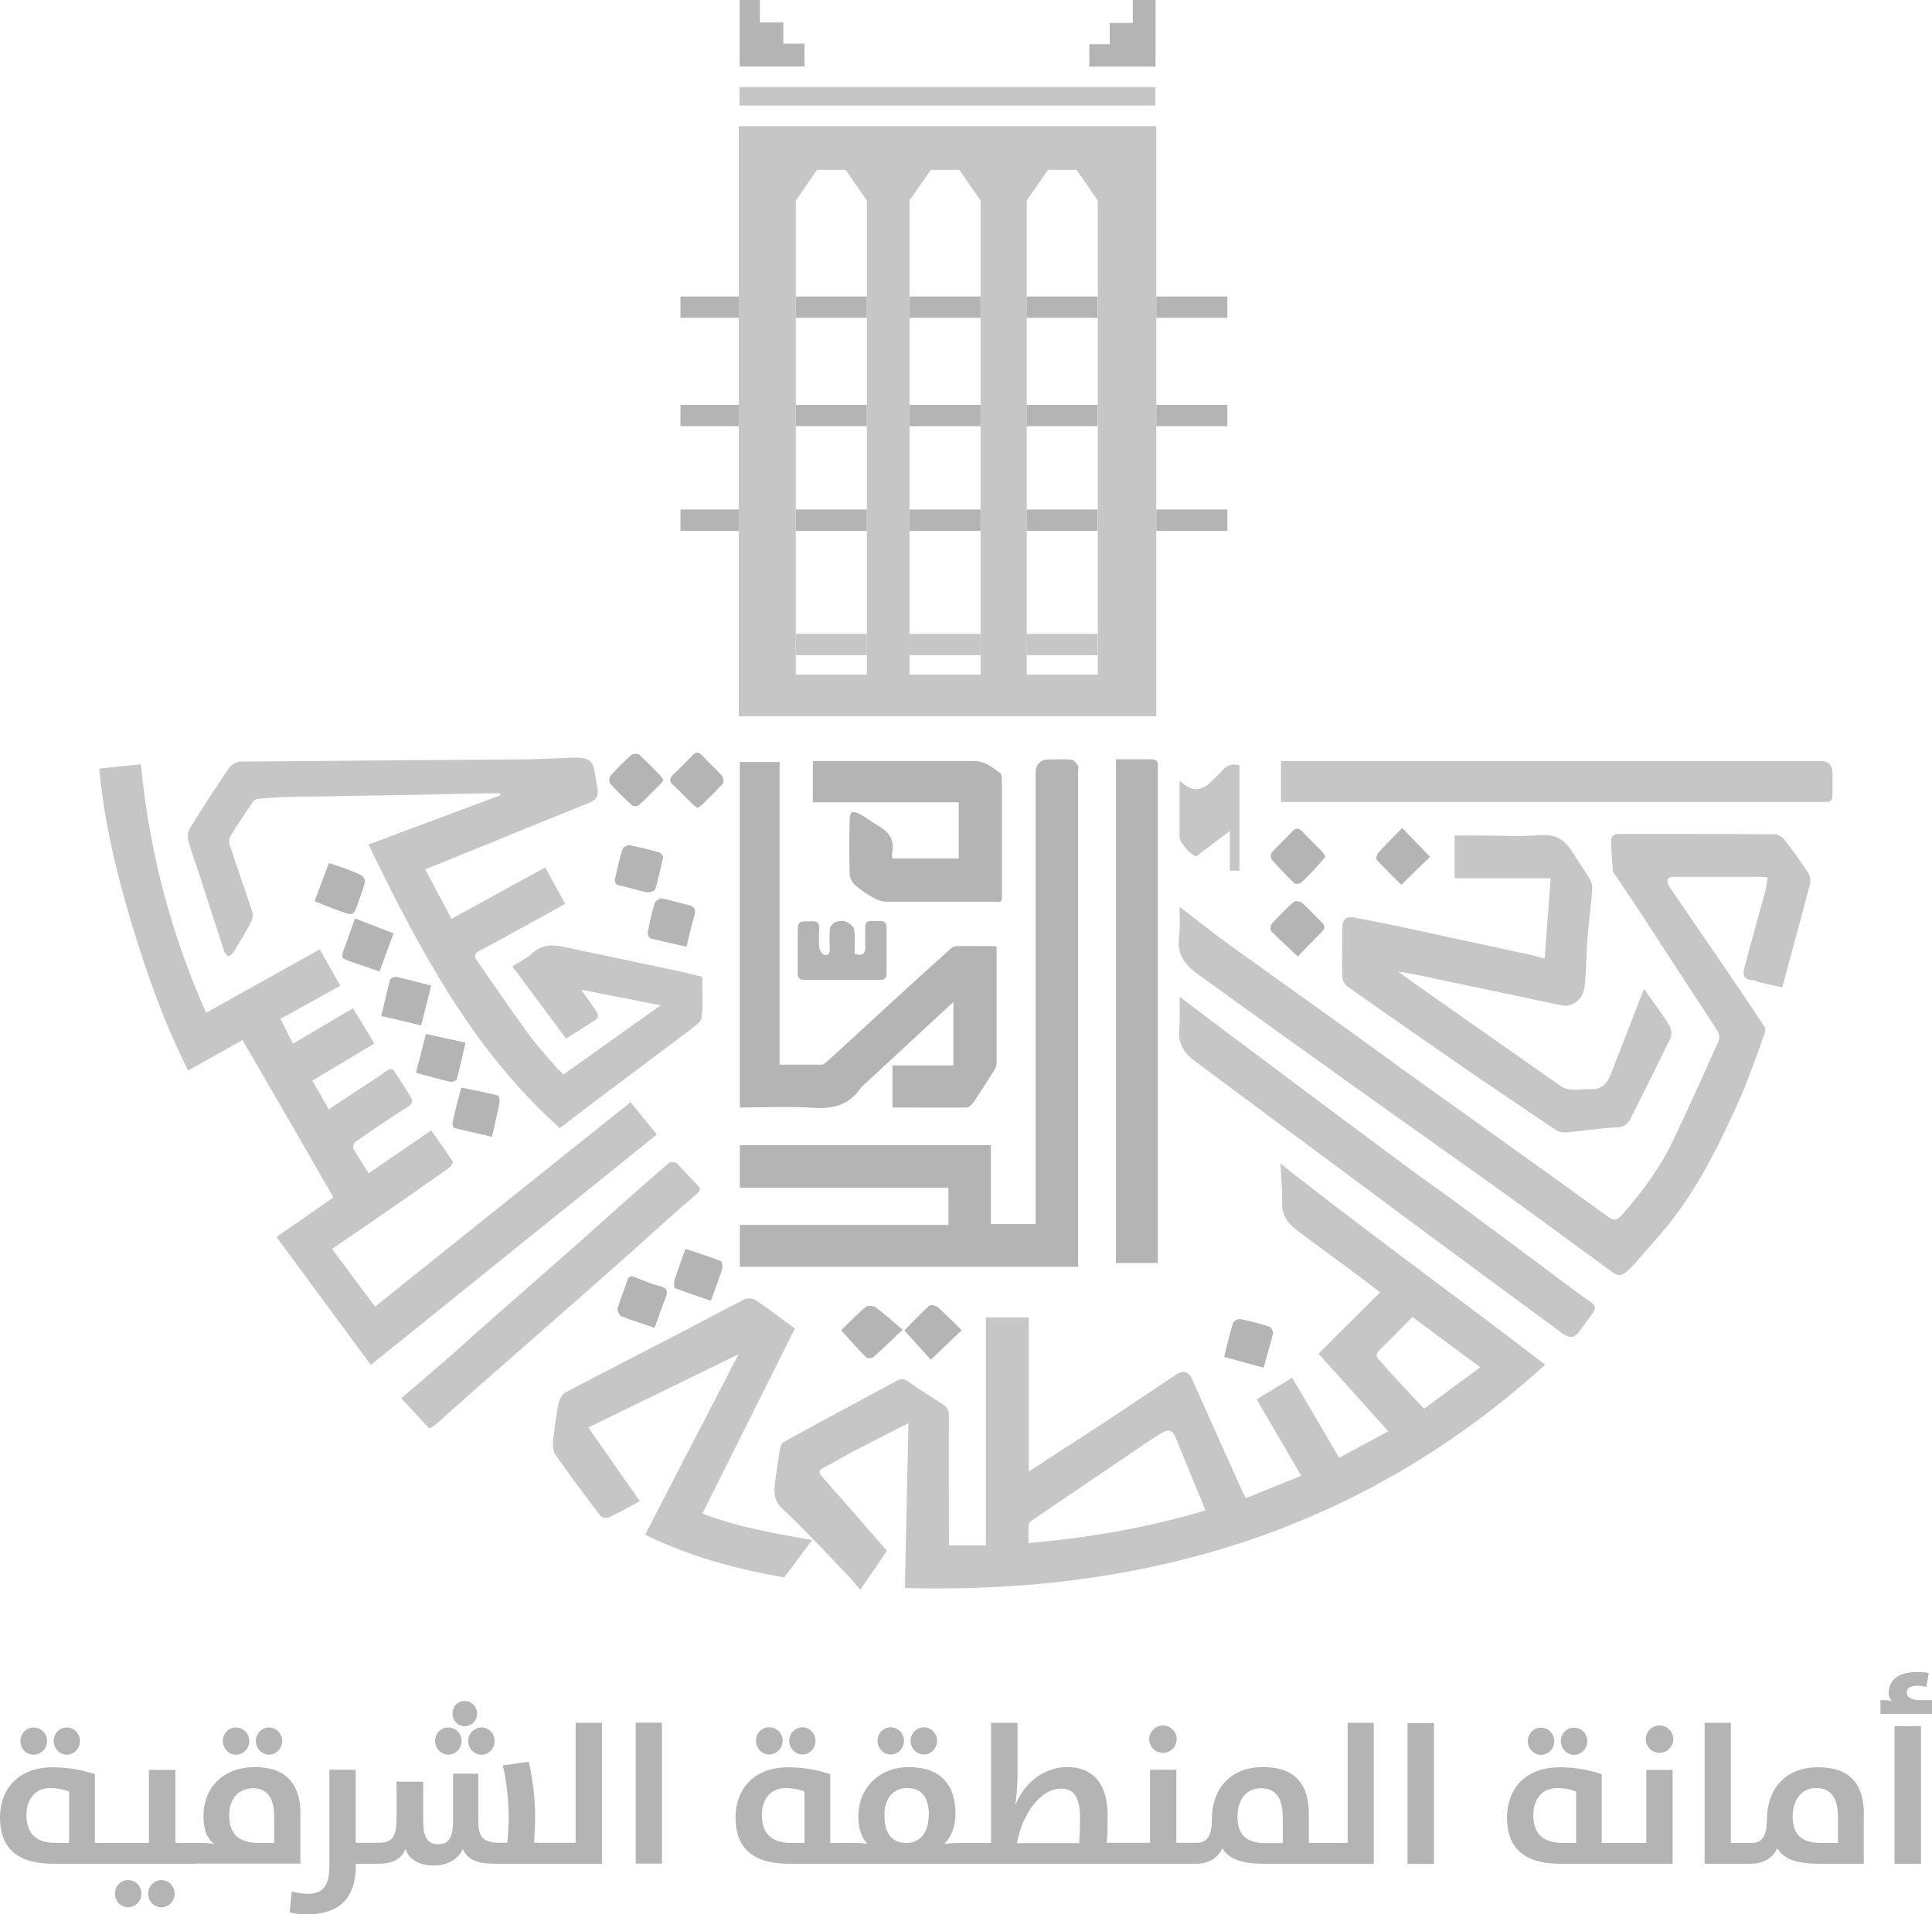 <?xml version="1.0" encoding="UTF-8"?>
<svg id="Layer_1" data-name="Layer 1" xmlns="http://www.w3.org/2000/svg" viewBox="0 0 108.74 107.76">
  <defs>
    <style>
      .cls-1 {
        fill: #b4b4b4;
      }

      .cls-2 {
        fill: #c6c6c6;
      }
    </style>
  </defs>
  <g>
    <g>
      <g>
        <path class="cls-2" d="m70.1,84.34c1.06-.43,2.08-.84,3.14-1.27-.85-1.46-1.67-2.85-2.51-4.3.68-.41,1.34-.82,2-1.22.87,1.48,1.74,2.96,2.64,4.51.9-.48,1.81-.97,2.77-1.49-1.34-1.49-2.63-2.92-3.93-4.37,1.14-1.13,2.28-2.27,3.47-3.46-.59-.44-1.1-.84-1.62-1.22-1.06-.79-2.14-1.55-3.19-2.37-.46-.36-.73-.83-.71-1.47.02-.71-.05-1.42-.09-2.18,4.91,3.88,9.93,7.5,14.9,11.32-10.24,9.29-22.43,12.94-36.04,12.57.07-3.09.13-6.15.2-9.28-1.06.54-2.05,1.04-3.03,1.55-.58.3-1.13.65-1.71.94-.35.17-.32.3-.08.57,1.21,1.36,2.41,2.74,3.61,4.12-.49.73-.97,1.43-1.5,2.2-.25-.29-.46-.56-.69-.8-1.22-1.27-2.42-2.57-3.7-3.77-.49-.46-.47-.91-.41-1.43.08-.66.18-1.33.29-1.99.02-.12.1-.28.2-.33,1.32-.73,2.64-1.44,3.96-2.15.79-.43,1.58-.85,2.37-1.28.25-.14.45-.15.71.05.61.45,1.28.84,1.92,1.26.23.15.34.32.34.63-.02,2.25,0,4.5,0,6.75v.56h2.08v-12.83h2.41v8.68c.39-.26.71-.47,1.03-.68,1.22-.79,2.44-1.57,3.65-2.37,1.21-.8,2.41-1.61,3.62-2.42.41-.27.7-.17.9.27.93,2.08,1.86,4.17,2.8,6.25.05.12.12.25.22.44h-.02Zm-2.25.68c-.57-1.4-1.13-2.74-1.67-4.08-.17-.42-.41-.52-.79-.28-.25.15-.5.31-.74.47-2.2,1.49-4.41,2.98-6.6,4.48-.08.05-.15.17-.16.26-.02.31,0,.62,0,.99,3.42-.3,6.72-.87,9.96-1.84Zm15.47-8.05c-1.33-.98-2.57-1.91-3.82-2.84-.64.64-1.24,1.27-1.86,1.87-.22.22-.21.37,0,.57.19.18.35.4.52.59.65.7,1.3,1.4,1.99,2.14,1.07-.79,2.09-1.55,3.16-2.33h.01Z"/>
        <path class="cls-2" d="m23.93,48.93c.48.91.96,1.81,1.48,2.79,1.76-.96,3.5-1.92,5.28-2.89.37.68.74,1.35,1.12,2.05-.78.43-1.53.85-2.3,1.27-.84.46-1.69.93-2.54,1.38-.26.14-.3.28-.15.5.97,1.39,1.92,2.8,2.92,4.17.49.68,1.07,1.29,1.61,1.93.11.12.24.22.37.35,1.8-1.28,3.58-2.55,5.46-3.89-1.52-.3-2.95-.58-4.47-.88.35.49.64.89.9,1.29.05.08.06.31,0,.34-.56.38-1.15.74-1.75,1.12-1.02-1.37-2.02-2.71-3.02-4.06.4-.26.81-.45,1.13-.75.67-.62,1.39-.44,2.14-.27,2,.43,4.01.84,6.02,1.27.46.1.91.22,1.39.33,0,.79.06,1.56-.03,2.31-.03.25-.41.49-.66.69-1.69,1.28-3.39,2.54-5.08,3.81-.73.55-1.45,1.11-2.24,1.71-4.93-4.4-7.91-10.08-10.77-15.96,2.53-.95,4.97-1.86,7.42-2.77v-.11h-.99c-1.63.03-3.25.07-4.88.1-1.99.04-3.98.06-5.98.1-.59,0-1.19.06-1.78.1-.1,0-.24.09-.29.17-.43.63-.86,1.27-1.26,1.92-.08.13-.1.35-.05.5.41,1.27.86,2.52,1.27,3.79.05.16.02.4-.06.55-.31.58-.64,1.13-.98,1.69-.07.11-.2.18-.3.27-.08-.1-.2-.19-.24-.3-.49-1.5-.97-3-1.46-4.5-.19-.59-.41-1.16-.57-1.76-.05-.2,0-.48.09-.65.71-1.15,1.44-2.29,2.21-3.41.13-.19.45-.36.68-.36,5.16-.05,10.3-.08,15.46-.12,1.04,0,2.09-.06,3.13-.1,1.21-.04,1.23.24,1.39,1.24.02.13.03.26.06.39.1.41.03.72-.42.9-1.87.75-3.74,1.51-5.61,2.28-1.2.48-2.39.97-3.64,1.48h-.01Z"/>
        <path class="cls-2" d="m20.76,66.04c1.17-.8,2.32-1.59,3.51-2.41.4.57.82,1.15,1.21,1.74.04.06-.08.29-.19.36-1.47,1.04-2.94,2.06-4.42,3.08-.71.49-1.43.97-2.18,1.49.81,1.09,1.6,2.16,2.42,3.25,4.79-3.84,9.56-7.66,14.38-11.51.48.59.96,1.18,1.48,1.82-5.36,4.32-10.69,8.61-16.1,12.97-1.8-2.44-3.55-4.82-5.31-7.2,1.15-.8,2.19-1.52,3.21-2.23-1.69-2.93-3.38-5.86-5.12-8.86-.95.53-1.99,1.12-3.06,1.72-1.35-2.68-2.34-5.47-3.19-8.3-.84-2.83-1.55-5.7-1.81-8.7.75-.08,1.53-.16,2.34-.24.47,4.9,1.68,9.51,3.67,13.99,2.14-1.2,4.24-2.37,6.4-3.57.38.67.75,1.34,1.15,2.05-1.11.62-2.21,1.22-3.36,1.86.23.46.46.92.7,1.4,1.12-.66,2.24-1.33,3.38-2,.39.65.78,1.29,1.2,1.99-1.16.7-2.31,1.38-3.49,2.09.31.53.6,1.04.93,1.61.5-.33.97-.64,1.44-.95.6-.4,1.2-.78,1.79-1.2.21-.15.34-.18.48.05.29.45.59.9.87,1.36.16.25.17.42-.16.62-1,.62-1.96,1.29-2.93,1.96-.09.06-.16.3-.11.39.27.46.57.91.87,1.39v-.02Z"/>
        <path class="cls-2" d="m66.38,51.03c.93.72,1.82,1.43,2.74,2.1,2.33,1.68,4.67,3.34,7.01,5.02,1.1.79,2.19,1.6,3.29,2.39,1.54,1.1,3.08,2.2,4.62,3.3,2.1,1.5,4.19,3,6.28,4.52.55.4.63.42,1.1-.12,1.08-1.24,2.04-2.56,2.75-4.04.87-1.82,1.68-3.67,2.52-5.51.14-.3.09-.51-.1-.79-1.37-2.07-2.71-4.15-4.06-6.22-.54-.82-1.09-1.63-1.63-2.44-.04-.07-.12-.13-.12-.21-.04-.56-.09-1.12-.1-1.68,0-.3.16-.41.47-.41,2.91,0,5.83,0,8.73.02.2,0,.45.17.57.33.46.59.9,1.2,1.31,1.83.11.17.17.43.12.62-.5,1.92-1.03,3.83-1.57,5.84-.42-.09-.84-.18-1.26-.28-.16-.04-.31-.14-.46-.14-.46-.02-.51-.3-.42-.64.38-1.45.79-2.89,1.18-4.33.07-.25.09-.51.14-.8-.19-.02-.32-.03-.45-.03h-4.8c-.13,0-.35.04-.37.11-.04.12,0,.31.08.43,1.16,1.71,2.34,3.42,3.51,5.13.63.92,1.24,1.84,1.85,2.76.06.08.07.24.03.33-.46,1.25-.88,2.52-1.42,3.74-1.03,2.31-2.14,4.6-3.67,6.63-.7.92-1.49,1.77-2.25,2.65l-.04.04c-.76.77-.75.77-1.62.13-1.97-1.43-3.92-2.88-5.9-4.3-2.85-2.04-5.72-4.06-8.57-6.1-2.83-2.02-5.65-4.05-8.46-6.08-.68-.49-1.16-1.08-1.06-2.02.09-.61.04-1.22.04-1.78h-.01Z"/>
        <path class="cls-1" d="m53.38,68.95v-2.09h-11.74v-2.4h14.13v4.44h2.52v-25.38c0-.51.26-.77.79-.77.42,0,.84-.03,1.25.02.13,0,.25.21.35.34.04.05,0,.16,0,.25v27.95h-19.04v-2.36h11.74Z"/>
        <path class="cls-2" d="m92.53,55.66c.52.74,1.02,1.4,1.45,2.1.11.18.12.52.02.72-.72,1.5-1.48,2.98-2.22,4.47-.16.33-.36.49-.78.51-.93.04-1.86.2-2.79.28-.21.02-.48-.02-.65-.14-1.88-1.26-3.76-2.53-5.63-3.82-2.04-1.41-4.08-2.83-6.1-4.26-.16-.11-.28-.38-.28-.57-.03-.9,0-1.8,0-2.7,0-.42.16-.69.62-.61.88.16,1.76.34,2.63.52,2.42.52,4.84,1.05,7.25,1.57.27.06.53.13.89.23.11-1.52.22-2.99.34-4.52h-5.41v-2.41h1.33c1.17,0,2.34.07,3.5-.02.87-.07,1.38.27,1.8.95.3.49.63.95.93,1.44.1.17.2.4.19.59-.07.98-.2,1.96-.28,2.94-.06.71-.05,1.42-.11,2.13-.04.45-.03.92-.42,1.26-.29.25-.58.35-.98.26-2.13-.46-4.27-.9-6.4-1.35-.9-.19-1.8-.4-2.74-.54.45.32.9.65,1.35.97,2.59,1.82,5.18,3.64,7.78,5.46.53.37,1.11.16,1.68.19.94.05,1.1-.7,1.35-1.33.54-1.36,1.06-2.73,1.59-4.09.02-.04.04-.09.1-.23h0Z"/>
        <path class="cls-1" d="m56.09,53.25v6.62c0,.12-.06.25-.12.36-.38.61-.77,1.21-1.17,1.81-.09.13-.26.3-.4.3-1.38.02-2.76,0-4.17,0v-2.37h3.43v-3.57c-1.68,1.56-3.35,3.1-5.01,4.64-.07.07-.16.13-.21.21-.65.95-1.54,1.18-2.66,1.11-1.36-.09-2.73-.02-4.14-.02v-19.45h2.24v17.04h2.36c.12,0,.26-.13.37-.23,1.23-1.12,2.45-2.25,3.67-3.37,1.07-.98,2.15-1.96,3.23-2.93.08-.07.2-.14.3-.14.75-.02,1.49,0,2.29,0h-.01Z"/>
        <path class="cls-2" d="m33.11,80.35c.97,1.39,1.93,2.76,2.9,4.15-.59.32-1.16.64-1.75.92-.12.06-.38,0-.45-.08-.87-1.14-1.74-2.29-2.56-3.47-.15-.21-.14-.57-.11-.85.07-.68.16-1.36.3-2.04.05-.22.2-.5.39-.6,2.28-1.2,4.57-2.37,6.86-3.56,1.07-.56,2.13-1.14,3.21-1.68.16-.08.46-.07.61.03.74.5,1.46,1.05,2.23,1.61l-5.21,10.42c1.97.75,4.02,1.12,6.18,1.49-.56.75-1.06,1.42-1.57,2.1-2.68-.46-5.3-1.16-7.83-2.4,1.74-3.36,3.46-6.7,5.26-10.16-2.89,1.41-5.66,2.76-8.45,4.12h-.01Z"/>
        <path class="cls-2" d="m72.1,45.14v-2.3h30.37c.45,0,.67.23.67.69v1.2c0,.3-.1.44-.41.41h-.3s-30.33,0-30.33,0Z"/>
        <path class="cls-1" d="m62.81,42.74h1.97c.27,0,.41.09.39.38v27.98h-2.36v-28.36Z"/>
        <path class="cls-2" d="m66.38,56.1c2.04,1.54,4.09,3.08,6.14,4.61,2.21,1.65,4.42,3.31,6.64,4.95.94.7,1.91,1.37,2.85,2.06,1.83,1.35,3.64,2.71,5.46,4.06.69.52,1.38,1.04,2.09,1.54.26.18.27.34.1.57-.27.37-.53.74-.81,1.11-.27.36-.6.29-.91.06-2.29-1.68-4.57-3.37-6.86-5.06-1.8-1.33-3.59-2.66-5.39-4-2.83-2.1-5.67-4.2-8.49-6.31-.53-.4-.88-.91-.83-1.64.05-.68.02-1.36.02-1.95h0Z"/>
        <path class="cls-1" d="m50.2,48.32h3.76v-3.16h-8.21v-2.32h9.1c.6,0,.99.37,1.43.66.07.05.11.2.11.31v6.85s-.02.03-.07.1h-6.39c-.26,0-.54-.09-.77-.22-.37-.21-.73-.45-1.04-.73-.16-.14-.3-.41-.3-.62-.03-1.02-.02-2.03,0-3.05,0-.15.06-.41.14-.42.14-.03.33.04.48.13.34.19.65.43.99.63.57.33.93.76.79,1.48-.02.09,0,.21,0,.38l-.02-.02Z"/>
        <path class="cls-2" d="m22.58,78.71c.91-.78,1.8-1.53,2.68-2.3.72-.63,1.42-1.28,2.14-1.91,1.34-1.18,2.69-2.36,4.03-3.54.89-.78,1.78-1.57,2.66-2.36,1.18-1.05,2.36-2.11,3.56-3.14.08-.07.36-.05.44.03.39.38.75.79,1.13,1.19.19.19.27.28,0,.52-1.28,1.09-2.52,2.23-3.77,3.35-1.68,1.49-3.37,2.98-5.06,4.46-1.08.95-2.16,1.89-3.23,2.83-.9.8-1.8,1.6-2.7,2.4-.07.06-.17.1-.3.17-.5-.54-1.01-1.09-1.57-1.7h-.01Z"/>
        <path class="cls-2" d="m41.62,5.94v-1.04h23.41v1.04h-23.41Z"/>
        <path class="cls-1" d="m48.1,53.7c.45.12.63,0,.6-.44-.02-.35,0-.7,0-1.05,0-.44.29-.37.55-.36.28,0,.64-.1.65.38v2.55c0,.28-.12.38-.39.38h-4.24c-.28,0-.38-.12-.37-.39v-2.5c0-.51.38-.39.67-.41.31-.03.57,0,.54.43-.03.35-.03.7,0,1.05.02.15.16.38.28.41.31.07.31-.2.31-.42,0-.37-.03-.74.02-1.1.02-.13.2-.3.34-.34.18-.06.42-.08.59,0,.18.09.41.28.43.46.06.42.02.89.02,1.35Z"/>
        <path class="cls-2" d="m66.38,43.94c.1.07.11.08.12.09.57.53,1.12.52,1.67-.03.2-.2.42-.39.6-.6.26-.32.56-.44.99-.32v5.93h-.54v-2.24c-.61.46-1.14.87-1.68,1.27-.07.06-.15.14-.23.15-.24,0-.92-.79-.92-1.04v-3.21h0Z"/>
        <path class="cls-1" d="m63.76,0h1.28v3.75h-3.73v-1.26h1.15v-1.2h1.3s0-1.29,0-1.29Z"/>
        <path class="cls-1" d="m45.28,2.46v1.28h-3.65V0h1.14v1.26h1.32v1.2h1.19Z"/>
        <path class="cls-1" d="m74.6,48.23c-.24.27-.46.54-.7.79-.22.23-.43.47-.68.67-.08.07-.31.09-.37.03-.44-.43-.87-.88-1.28-1.34-.07-.08-.05-.32.03-.41.36-.4.76-.77,1.13-1.16.18-.19.33-.24.54-.03.39.41.8.8,1.19,1.21.05.06.08.14.14.24Z"/>
        <path class="cls-1" d="m25.96,61.22c.72.15,1.39.28,2.05.44.07.02.13.26.11.38-.12.62-.27,1.24-.43,1.95-.72-.17-1.43-.32-2.13-.5-.05,0-.11-.23-.08-.33.13-.64.3-1.26.48-1.94Z"/>
        <path class="cls-1" d="m17.71,50.73c.27-.72.51-1.39.8-2.15.42.14.85.27,1.26.44.89.36.88.37.57,1.28-.07.2-.14.4-.21.6-.21.62-.26.65-.87.43-.5-.17-.99-.38-1.55-.6Z"/>
        <path class="cls-1" d="m73.05,53.84c-.52-.48-1.02-.94-1.5-1.42-.07-.07-.05-.33.03-.42.39-.43.8-.85,1.23-1.23.08-.07.37-.04.47.05.39.34.73.73,1.1,1.08.22.21.22.36,0,.57-.46.45-.89.92-1.33,1.37Z"/>
        <path class="cls-1" d="m47.34,74.88c.48-.46.91-.92,1.4-1.32.11-.09.44-.06.57.05.49.36.95.78,1.49,1.24-.64.61-1.13,1.09-1.64,1.54-.08.07-.34.09-.4.02-.47-.47-.91-.96-1.42-1.53Z"/>
        <path class="cls-1" d="m21.46,57.19c.17-.71.31-1.38.49-2.03.02-.09.25-.19.36-.17.63.14,1.26.31,1.96.49-.19.75-.37,1.48-.57,2.24-.76-.18-1.44-.35-2.24-.53Z"/>
        <path class="cls-1" d="m19.98,51.7c.74.29,1.44.55,2.17.84-.27.73-.51,1.4-.79,2.15-.52-.18-1.03-.37-1.55-.54-.64-.22-.64-.21-.4-.86.2-.52.37-1.04.57-1.59Z"/>
        <path class="cls-1" d="m37.33,48.22c-.16.68-.27,1.27-.45,1.84-.03.1-.34.19-.5.16-.49-.09-.97-.27-1.46-.36-.3-.06-.35-.21-.29-.45.12-.54.24-1.08.4-1.6.03-.11.27-.25.39-.23.56.1,1.11.24,1.65.39.12.02.2.19.26.25Z"/>
        <path class="cls-1" d="m50.9,74.89c.44-.45.9-.94,1.4-1.39.08-.07.36-.02.47.07.47.42.91.87,1.36,1.31-.58.55-1.12,1.06-1.74,1.66-.43-.48-.92-1.02-1.49-1.65Z"/>
        <path class="cls-1" d="m38.64,53.29c-.69-.16-1.37-.3-2.04-.47-.08-.02-.16-.24-.14-.35.1-.54.22-1.08.38-1.61.04-.13.28-.31.39-.29.51.09,1,.26,1.51.37.36.08.44.26.34.6-.16.54-.28,1.09-.44,1.75Z"/>
        <path class="cls-1" d="m78.92,46.61c.56.58,1.08,1.11,1.57,1.62-.49.47-1.01.98-1.62,1.58-.41-.41-.91-.9-1.38-1.41-.06-.06,0-.31.08-.39.44-.49.9-.94,1.35-1.4Z"/>
        <path class="cls-1" d="m39.26,45.48c-.1-.08-.2-.14-.28-.21-.37-.36-.72-.74-1.1-1.09-.23-.21-.2-.37,0-.57.38-.35.74-.72,1.09-1.09.19-.2.34-.21.54,0,.37.39.76.74,1.12,1.14.08.09.12.36.06.44-.39.43-.81.84-1.22,1.24-.06.05-.13.09-.22.15h0Z"/>
        <path class="cls-1" d="m37.34,43.92c-.06.08-.1.15-.16.2-.4.4-.79.81-1.21,1.19-.08.07-.33.09-.4.02-.43-.39-.85-.8-1.23-1.23-.07-.08-.05-.35.03-.44.36-.41.75-.8,1.16-1.16.09-.08.36-.09.44-.02.42.37.81.79,1.21,1.19.06.06.1.15.16.25Z"/>
        <path class="cls-1" d="m38.58,70.3c.67.22,1.33.43,1.98.68.08.03.13.32.08.46-.17.56-.38,1.1-.63,1.78-.66-.23-1.35-.45-2.01-.71-.07-.03-.08-.33-.03-.48.18-.55.39-1.1.61-1.73Z"/>
        <path class="cls-1" d="m36.84,74.74c-.65-.22-1.27-.41-1.87-.65-.11-.05-.24-.31-.21-.43.15-.53.37-1.04.54-1.56.08-.25.18-.31.43-.21.47.19.93.39,1.42.51.41.1.45.28.32.62-.21.55-.41,1.12-.63,1.72Z"/>
        <path class="cls-1" d="m71.12,76.99c-.74-.2-1.47-.4-2.22-.61.17-.68.31-1.3.5-1.91.03-.11.28-.24.41-.22.55.11,1.1.26,1.64.43.1.03.22.28.2.4-.15.61-.34,1.21-.53,1.91Z"/>
        <path class="cls-1" d="m23.97,58.2c.73.16,1.43.32,2.23.49-.16.71-.31,1.38-.49,2.05-.02.08-.24.18-.34.16-.64-.15-1.28-.33-1.96-.51.19-.72.37-1.43.56-2.19Z"/>
      </g>
      <g>
        <rect class="cls-2" x="44.79" y="35.68" width="4" height="1.2"/>
        <rect class="cls-2" x="51.19" y="35.68" width="4" height="1.2"/>
        <rect class="cls-2" x="57.78" y="35.68" width="4" height="1.2"/>
        <g>
          <rect class="cls-1" x="38.3" y="16.69" width="3.3" height="1.2"/>
          <rect class="cls-1" x="44.79" y="16.69" width="4" height="1.2"/>
          <rect class="cls-1" x="42.69" y="16.69" width="1.1" height="1.2"/>
          <rect class="cls-1" x="49.49" y="16.69" width="1.1" height="1.2"/>
          <rect class="cls-1" x="51.19" y="16.69" width="4" height="1.2"/>
          <rect class="cls-1" x="57.78" y="16.69" width="4" height="1.2"/>
          <rect class="cls-1" x="65.08" y="16.69" width="4" height="1.2"/>
          <rect class="cls-1" x="55.89" y="16.69" width="1.1" height="1.2"/>
          <rect class="cls-1" x="62.88" y="16.69" width="1.1" height="1.2"/>
        </g>
        <g>
          <rect class="cls-1" x="38.3" y="22.79" width="3.3" height="1.2"/>
          <rect class="cls-1" x="44.79" y="22.79" width="4" height="1.2"/>
          <rect class="cls-1" x="42.69" y="22.79" width="1.1" height="1.2"/>
          <rect class="cls-1" x="49.49" y="22.79" width="1.1" height="1.2"/>
          <rect class="cls-1" x="51.19" y="22.79" width="4" height="1.2"/>
          <rect class="cls-1" x="57.78" y="22.79" width="4" height="1.2"/>
          <rect class="cls-1" x="65.08" y="22.79" width="4" height="1.2"/>
          <rect class="cls-1" x="55.89" y="22.79" width="1.1" height="1.2"/>
          <rect class="cls-1" x="62.88" y="22.79" width="1.1" height="1.2"/>
        </g>
        <g>
          <rect class="cls-1" x="38.3" y="28.68" width="3.3" height="1.2"/>
          <rect class="cls-1" x="44.79" y="28.68" width="4" height="1.2"/>
          <rect class="cls-1" x="42.69" y="28.68" width="1.1" height="1.2"/>
          <rect class="cls-1" x="49.49" y="28.68" width="1.1" height="1.2"/>
          <rect class="cls-1" x="51.19" y="28.68" width="4" height="1.2"/>
          <rect class="cls-1" x="57.78" y="28.68" width="4" height="1.2"/>
          <rect class="cls-1" x="65.08" y="28.68" width="4" height="1.2"/>
          <rect class="cls-1" x="55.89" y="28.68" width="1.1" height="1.2"/>
          <rect class="cls-1" x="62.88" y="28.68" width="1.1" height="1.2"/>
        </g>
      </g>
    </g>
    <path class="cls-1" d="m1.15,98c0-.41.33-.76.74-.76s.76.33.76.76-.33.77-.76.77-.74-.34-.74-.77Zm2.61.77c.42,0,.74-.35.74-.77s-.32-.76-.74-.76-.74.35-.74.76.32.77.74.77Zm5.32,7.06c-.41,0-.74.35-.74.77s.33.76.74.76.75-.34.75-.76-.33-.77-.75-.77Zm-1.87,0c-.42,0-.74.35-.74.77s.33.76.74.76.75-.34.75-.76-.32-.77-.75-.77Zm3.76-.92H3.01c-2.19,0-3.01-1.01-3.01-2.61,0-1.47.91-2.82,2.98-2.82,1.33,0,2.36.39,2.36.39v3.87h3.04v-4.11h1.49v4.11h1.58c.39,0,.63.08.63.08-.41-.31-.63-.81-.63-1.61,0-1.43.96-2.74,2.92-2.74,1.75,0,2.54,1.01,2.54,2.58v2.85h-5.94Zm1.93-2.75c0,1.06.51,1.58,1.68,1.58h.85v-1.49c0-1.12-.44-1.59-1.2-1.59-.84,0-1.33.64-1.33,1.51h0Zm-9.01-1.31s-.43-.2-1.07-.2c-.84,0-1.33.64-1.33,1.51,0,1.03.5,1.58,1.68,1.58h.72s0-2.89,0-2.89Zm11.25-2.08c.42,0,.74-.35.74-.77s-.33-.76-.74-.76-.74.35-.74.76.33.77.74.77Zm-1.86,0c.42,0,.75-.35.75-.77s-.33-.76-.75-.76-.74.35-.74.76.32.77.74.77Zm13.07-.77c0,.42.33.77.75.77s.74-.35.74-.77-.33-.76-.74-.76-.75.35-.75.76Zm-1.12.77c.42,0,.75-.35.75-.77s-.32-.76-.75-.76-.74.35-.74.76.33.77.74.77Zm.92-1.6c.4,0,.7-.32.7-.71s-.3-.71-.7-.71-.68.32-.68.71.3.71.68.71Zm6.24,6.56h-2.33c.03-.49.06-1,.06-1.45,0-1.11-.15-2.21-.36-3.11l-1.46.2c.2.86.33,1.89.33,3.01,0,.35-.03.9-.08,1.35h-.4c-.99,0-1.23-.32-1.23-1.25v-2.64h-1.42v2.68c0,.81-.18,1.29-.83,1.29s-.85-.46-.85-1.3v-2.22h-1.5v2.03c0,1.12-.28,1.41-1,1.41h-1.3v-4.11h-1.48v5.41c0,1.22-.45,1.57-1.2,1.57-.37,0-.65-.05-.92-.13l-.12,1.18c.28.07.6.11.95.11,2.29,0,2.78-1.38,2.78-2.81v-.04h1.29c.83,0,1.29-.29,1.5-.83.19.58.77.93,1.6.93.71,0,1.36-.31,1.63-.93.25.61.84.83,1.82.83h6.01v-7.93h-1.48v6.76h0Zm3.39,1.17h1.48v-7.93h-1.48v7.93Zm9.38-6.14c.41,0,.74-.35.74-.77s-.34-.76-.74-.76-.74.35-.74.76.33.77.74.77Zm-1.87,0c.43,0,.76-.35.76-.77s-.33-.76-.76-.76-.74.35-.74.76.33.77.74.77Zm6.84,0c.42,0,.75-.35.75-.77s-.33-.76-.75-.76-.74.35-.74.76.33.77.74.77Zm1.87,0c.41,0,.74-.35.74-.77s-.33-.76-.74-.76-.75.35-.75.76.33.77.75.77Zm13.46-.09c.42,0,.77-.34.77-.77s-.35-.77-.77-.77-.78.35-.78.77.35.77.78.77Zm10.37-1.69h1.49v7.93h-6.21c-1.32,0-1.98-.32-2.31-.87-.28.58-.8.87-1.48.87h-22.91c-2.19,0-3.01-1.01-3.01-2.61,0-1.47.91-2.82,2.98-2.82,1.33,0,2.35.39,2.35.39v3.87h1.41c.35,0,.68.05.68.05-.33-.35-.51-.87-.51-1.52,0-1.62,1.16-2.8,2.85-2.8,1.6,0,2.62.83,2.62,2.62,0,.66-.22,1.34-.65,1.7,0,0,.47-.05.85-.05h1.8v-6.76h1.49v2.92c0,.5-.04,1.13-.12,1.66h.02c.55-1.32,1.69-2.09,2.89-2.09,1.55,0,2.28,1.04,2.28,2.72,0,.51,0,1.03-.05,1.54h2.44v-4.11h1.48v4.11h1.16c.54,0,.84-.33.84-1.35,0-1.61.98-2.91,2.87-2.91s2.59,1.04,2.59,2.68v1.59h2.18v-6.76h-.02Zm-30.54,3.87s-.43-.2-1.07-.2c-.85,0-1.34.64-1.34,1.51,0,1.03.51,1.58,1.68,1.58h.72v-2.89h0Zm6.99,1.33c0-.99-.39-1.53-1.23-1.53-.64,0-1.27.44-1.27,1.5s.41,1.59,1.24,1.59c.71,0,1.25-.52,1.25-1.56h0Zm8.51.19c0-1.05-.26-1.69-1.06-1.69-1.2,0-2.21,1.49-2.49,3.07h3.5c.03-.45.05-.96.05-1.38Zm11.41-.04c0-1.18-.43-1.67-1.24-1.67s-1.31.65-1.31,1.6.43,1.49,1.59,1.49h.96v-1.42Zm7.02,2.59h1.49v-7.93h-1.49v7.93Zm7.51-6.14c.43,0,.75-.35.75-.77s-.33-.76-.75-.76-.74.35-.74.76.32.77.74.77Zm1.86,0c.42,0,.75-.35.75-.77s-.33-.76-.75-.76-.74.35-.74.76.33.77.74.77Zm4.07.85h1.48v5.28h-6.31c-2.19,0-3.01-1.01-3.01-2.61,0-1.47.91-2.82,2.98-2.82,1.33,0,2.35.39,2.35.39v3.87h2.51s0-4.11,0-4.11Zm-3.95,1.22s-.43-.2-1.07-.2c-.85,0-1.34.64-1.34,1.51,0,1.03.51,1.58,1.69,1.58h.72s0-2.89,0-2.89Zm4.69-3.72c-.43,0-.77.35-.77.77s.35.77.77.77.78-.34.78-.77-.35-.77-.78-.77Zm11.5,5.02v2.76h-2.56c-1.33,0-1.97-.32-2.31-.87-.28.59-.81.87-1.48.87h-2.61v-7.93h1.48v6.76h1.18c.54,0,.85-.33.85-1.35,0-1.61.98-2.91,2.87-2.91s2.59,1.04,2.59,2.68h-.01Zm-1.45.17c0-1.18-.43-1.67-1.24-1.67s-1.31.65-1.31,1.6.43,1.49,1.59,1.49h.96v-1.42Zm3.18,2.59h1.49v-7.74h-1.49v7.74Zm1.48-9.21c-.58,0-.79-.18-.79-.43,0-.22.19-.38.55-.38.26,0,.49.05.55.06l.14-.78c-.08-.02-.36-.05-.67-.05-1.18,0-1.59.56-1.59,1.19,0,.17.08.37.21.44-.15-.04-.4-.05-.67-.05v.78h2.9v-.78h-.64,0Z"/>
  </g>
  <path class="cls-2" d="m65.08,29.77V7.1h-23.5v9.68h0v23.5h.02v.04h23.48v-10.54h-.01Zm-16.29,8.2h-4V11.29l1.2-1.73h1.6l1.2,1.73v26.68Zm6.4,0h-4V11.29l1.2-1.73h1.6l1.2,1.73v26.68Zm6.6,0h-4V11.29l1.2-1.73h1.6l1.2,1.73v26.68Z"/>
</svg>